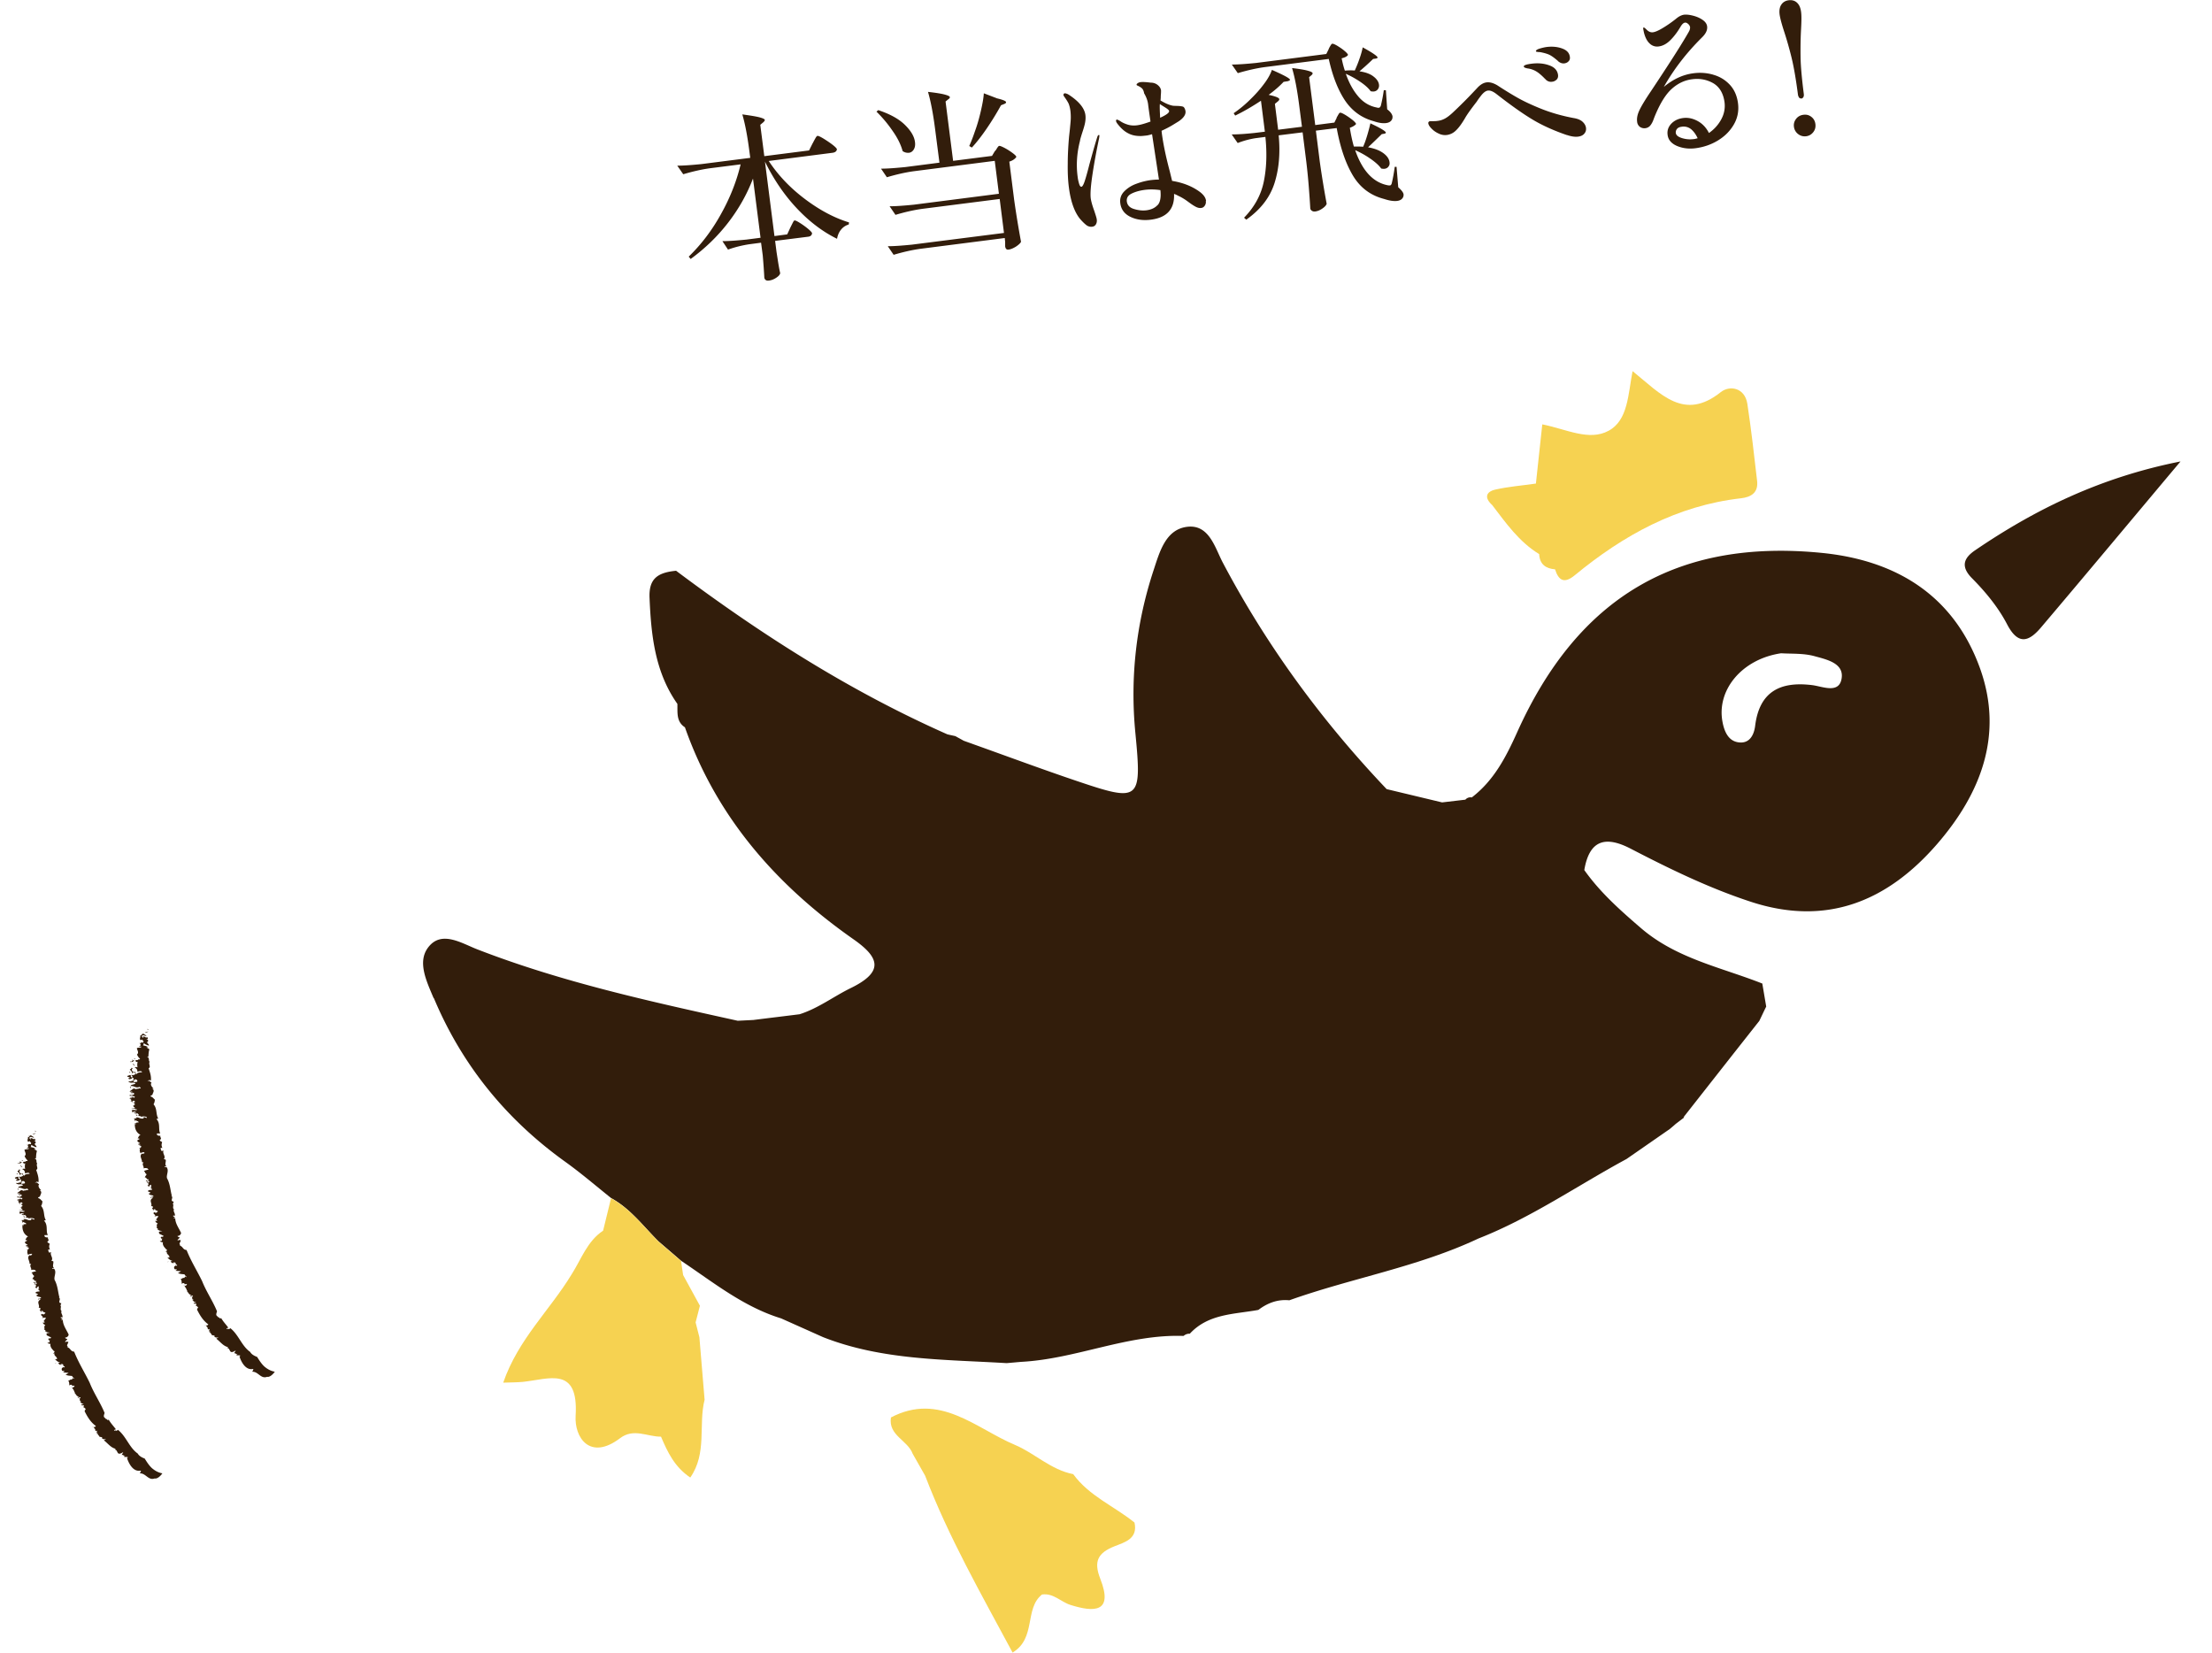 <svg id="_レイヤー_1" data-name="レイヤー 1" xmlns="http://www.w3.org/2000/svg" viewBox="0 0 170 127"><defs><style>.cls-1{fill:#321d0b}</style></defs><path class="cls-1" d="M33.34 76.69c2.17 5.17 5.57 9.34 10.12 12.6 1.21.87 2.34 1.84 3.5 2.77 1.49.81 2.48 2.17 3.65 3.33.58.5 1.16.99 1.73 1.49 2.47 1.65 4.79 3.54 7.69 4.43 1.07.48 2.15.96 3.22 1.44 4.55 1.79 9.36 1.71 14.11 2 .38-.03.77-.07 1.15-.1 4.22-.23 8.17-2.14 12.45-1.99.14-.12.3-.18.48-.17 1.43-1.55 3.42-1.49 5.27-1.83.7-.53 1.48-.83 2.38-.74 4.8-1.71 9.89-2.56 14.54-4.75 4.03-1.58 7.59-4.06 11.38-6.11l3.33-2.31c.15-.13.3-.25.44-.38l.63-.48.02-.05-.05.02c1.94-2.47 3.88-4.94 5.83-7.41.18-.37.35-.74.53-1.1l-.3-1.77c-3.19-1.26-6.63-1.92-9.36-4.29-1.58-1.36-3.11-2.72-4.32-4.43.39-2.33 1.64-2.65 3.59-1.63 2.99 1.55 6.01 3.02 9.22 4.07 5.84 1.91 10.52-.06 14.33-4.47 3.35-3.88 5.09-8.38 3.28-13.45-2-5.58-6.38-8.31-12.14-8.89-11.11-1.11-18.76 3.38-23.44 13.78-.86 1.91-1.79 3.71-3.49 5.01a.508.508 0 00-.49.17l-1.79.21-4.26-1.02c-4.98-5.24-9.21-11-12.59-17.4-.6-1.13-1.04-2.95-2.72-2.76-1.68.19-2.14 1.94-2.6 3.33-1.34 4.07-1.82 8.26-1.4 12.54.5 5.16.34 5.3-4.43 3.69-2.7-.91-5.36-1.9-8.05-2.86-.24-.09-.48-.17-.72-.26-.21-.12-.42-.23-.63-.35-.21-.05-.42-.09-.62-.14-7.48-3.31-14.32-7.68-20.85-12.57-1.45.14-2.1.63-2.04 2.08.12 2.85.41 5.7 2.14 8.15.02.66-.1 1.36.58 1.8 2.44 6.93 7.04 12.15 12.97 16.3 1.95 1.37 2.38 2.47-.23 3.74-1.31.64-2.5 1.56-3.93 2.01-1.18.15-2.37.29-3.55.44l-1.2.06c-6.76-1.49-13.52-2.97-20-5.48-1.22-.47-2.77-1.5-3.79-.16-.86 1.12-.12 2.62.42 3.91zM136.89 50.2c.78.05 1.71-.01 2.55.22.9.25 2.26.52 2.1 1.68-.17 1.25-1.47.65-2.25.55-2.47-.31-4.07.49-4.4 3.12-.1.81-.5 1.4-1.31 1.27-.71-.11-1.04-.75-1.19-1.52-.5-2.46 1.46-4.87 4.49-5.32zm20-2.02c3.45-4.07 6.86-8.16 10.69-12.72-6.1 1.21-11.11 3.64-15.79 6.83-.82.56-1.17 1.21-.22 2.16 1.03 1.04 2.01 2.23 2.68 3.52.89 1.71 1.74 1.28 2.64.21z"/><path d="M68.46 108.93c3.76-1.98 6.53.84 9.56 2.11 1.51.64 2.75 1.91 4.46 2.24 1.22 1.68 3.15 2.46 4.71 3.72.28 1.26-.78 1.52-1.53 1.82-1.28.51-1.63 1.15-1.1 2.5 1.02 2.59-.45 2.59-2.29 2.01-.74-.23-1.31-.93-2.19-.8-1.37 1.09-.42 3.35-2.26 4.46-2.43-4.53-4.92-8.88-6.72-13.59-.32-.56-.64-1.12-.96-1.69-.38-1.04-1.88-1.4-1.67-2.78zm46.47-71.31c1.02-.23 2.07-.31 3.11-.46.16-1.51.32-3.03.49-4.55 1.86.37 3.6 1.31 5.1.49 1.5-.81 1.49-2.81 1.84-4.58 2.18 1.76 3.95 3.87 6.78 1.61.67-.53 1.84-.36 2.04.9.3 1.97.52 3.95.75 5.93.1.89-.45 1.24-1.24 1.33-4.92.56-9.04 2.84-12.78 5.92-.79.65-1.23.42-1.51-.46-.72-.06-1.18-.39-1.22-1.17-1.54-.94-2.55-2.38-3.61-3.77-.61-.55-.5-1.02.25-1.19zm-76.26 68.63c.6-.02 1.06-.02 1.51-.06 2.02-.21 4.29-1.24 4.06 2.59-.11 1.69 1.1 3.49 3.41 1.74 1.05-.8 2.1-.11 3.15-.12.5 1.17 1.03 2.32 2.25 3.14 1.31-1.88.61-4.05 1.1-5.98-.13-1.6-.26-3.2-.4-4.8-.1-.38-.19-.76-.29-1.14.11-.43.22-.86.33-1.28-.43-.79-.86-1.58-1.29-2.36-.05-.36-.11-.72-.16-1.08-.58-.5-1.16-.99-1.73-1.49-1.17-1.17-2.16-2.52-3.65-3.33-.2.83-.41 1.66-.61 2.49-1.22.81-1.67 2.18-2.41 3.34-1.66 2.75-4.12 5-5.27 8.35z" fill="#f6d251"/><path class="cls-1" d="M62.46 11.01c.03-.06.07-.14.13-.25.06-.11.1-.18.14-.24.04-.05.07-.08.11-.08.06 0 .2.06.45.21.24.15.47.3.69.47.22.17.33.29.34.35-.02.15-.13.24-.33.27l-4.91.63c.73 1.11 1.66 2.08 2.79 2.93 1.13.85 2.26 1.45 3.38 1.79l-.02.16c-.23.07-.42.19-.58.38-.16.19-.27.43-.32.72-1.1-.54-2.13-1.32-3.09-2.34-.96-1.02-1.77-2.21-2.45-3.59l.73 5.72.98-.13.24-.52.12-.24c.05-.1.09-.18.12-.23.03-.05.06-.08.1-.08.06 0 .19.06.41.2.22.14.43.29.62.45.19.16.3.28.3.34-.02.15-.12.24-.3.26l-2.54.32.11.86.08.51c.06.39.12.76.2 1.11-.02.12-.12.23-.3.35-.18.12-.37.2-.58.22-.1.01-.18 0-.24-.05a.274.274 0 01-.1-.18c-.02-.42-.06-.99-.12-1.7l-.13-.98-.91.12c-.52.08-1.07.21-1.63.41l-.43-.65c.51 0 1.13-.05 1.85-.12l1.08-.14-.58-4.55c-.46 1.21-1.1 2.34-1.91 3.39-.81 1.05-1.77 1.98-2.88 2.79l-.15-.18c.96-.93 1.79-2.02 2.48-3.27.7-1.25 1.2-2.52 1.51-3.82l-2.36.3c-.65.09-1.34.25-2.05.46l-.46-.66c.51 0 1.13-.05 1.85-.12l3.76-.48-.07-.53c-.15-1.16-.33-2.1-.54-2.81.64.09 1.08.16 1.34.23.25.07.38.13.39.2 0 .04-.03.09-.11.17l-.24.2.31 2.41 3.44-.44.28-.56zm5.03-2.55c.9.3 1.58.67 2.05 1.13.47.46.73.9.78 1.33.03.22 0 .41-.09.56-.09.15-.21.24-.37.26a.716.716 0 01-.49-.13c-.13-.48-.38-1-.77-1.55-.38-.56-.8-1.05-1.24-1.48l.13-.11zm9.01 3.12s.06-.08.1-.15c.04-.07.08-.12.11-.16.03-.04.07-.06.1-.06.06 0 .19.05.4.16.21.11.41.24.6.38s.29.24.3.31c-.1.15-.28.28-.54.36l.37 2.92c.16 1.14.34 2.22.53 3.24-.05.11-.18.23-.39.37-.21.13-.4.21-.57.23-.15.02-.23-.06-.26-.25v-.34l-.03-.3-6.49.83c-.65.09-1.34.25-2.05.46l-.45-.66c.51 0 1.13-.05 1.85-.12l7.08-.9-.33-2.61-5.96.76c-.65.09-1.34.25-2.05.46l-.45-.66c.51 0 1.13-.05 1.85-.12l6.55-.84-.32-2.53-6.24.8c-.65.09-1.34.25-2.05.46l-.45-.66c.51 0 1.13-.05 1.85-.12l2.64-.34-.34-2.63c-.15-1.16-.33-2.1-.54-2.81.62.07 1.05.14 1.3.21.25.07.38.13.38.2 0 .05-.03.1-.11.15l-.22.18.58 4.56 2.99-.38.22-.37zm.09-4.03c.47.11.72.21.73.3 0 .06-.04.1-.14.14l-.25.1c-.34.62-.71 1.22-1.1 1.79-.39.57-.77 1.06-1.14 1.46l-.2-.12c.13-.29.28-.66.43-1.11.17-.46.32-.97.45-1.53s.22-1.03.24-1.41l.97.37zm7.9 2.88s0 .08-.02.19c-.19.9-.36 1.8-.5 2.72-.14.92-.19 1.56-.14 1.92.03.2.11.51.26.92.12.36.19.58.2.68.02.14 0 .26-.06.37-.06.11-.15.17-.28.19a.608.608 0 01-.47-.13c-.14-.11-.29-.26-.46-.45-.44-.53-.73-1.34-.87-2.42-.07-.52-.1-1.12-.09-1.82 0-.69.04-1.39.1-2.09l.06-.54c.03-.32.06-.59.07-.8.01-.21 0-.42-.02-.62-.03-.24-.08-.43-.14-.58-.07-.15-.18-.32-.33-.53-.05-.07-.07-.11-.07-.13 0-.03 0-.06.02-.09s.05-.05.08-.05c.06 0 .15.02.28.09.81.52 1.25 1.06 1.31 1.6.02.18.01.37-.03.58-.04.21-.12.47-.22.77-.02.07-.05.15-.08.26-.03.1-.07.22-.09.36-.24.93-.3 1.85-.18 2.75.02.18.06.36.11.53.05.17.11.25.18.24.07 0 .16-.15.25-.42s.21-.69.36-1.28c.27-.98.47-1.69.61-2.12.03-.1.07-.15.12-.16.03 0 .04.02.05.06zm8.18 5c.02.13 0 .25-.07.36-.07.11-.16.18-.29.19-.14.02-.28-.02-.43-.1-.15-.08-.3-.18-.45-.29-.15-.11-.26-.19-.32-.23-.21-.14-.41-.25-.57-.32-.07-.04-.17-.09-.31-.14.05 1.16-.54 1.82-1.77 1.98-.61.08-1.14 0-1.59-.22-.45-.22-.71-.57-.77-1.04-.05-.36.06-.67.31-.92s.56-.45.93-.58c.37-.14.71-.22 1.03-.27.23-.03.46-.05.7-.05l-.53-3.49c-.07.03-.2.06-.38.1-.18.02-.3.03-.39.04-.42.02-.78-.05-1.07-.21-.3-.15-.58-.41-.85-.77a.491.491 0 01-.08-.17c0-.06.01-.1.06-.11.03 0 .07.01.14.05.07.03.11.06.13.07.14.1.33.19.55.26.22.07.46.09.72.06.26-.03.61-.13 1.05-.29-.05-.35-.12-.8-.19-1.37-.04-.26-.14-.53-.3-.8-.03-.19-.1-.33-.19-.4-.09-.08-.22-.15-.36-.21-.02-.02-.03-.03-.03-.04 0-.03 0-.06.04-.09a.476.476 0 01.28-.12c.18-.02.43 0 .76.04.21 0 .39.06.54.18.15.12.24.26.26.42 0 .07 0 .21-.02.4 0 .08 0 .2-.02.37.38.23.71.37.99.41.09 0 .2.01.35.01.18.01.3.03.37.05.07.02.12.08.16.18.02.04.04.1.05.18.03.25-.14.51-.52.77-.03.02-.18.11-.44.27-.26.16-.55.31-.88.46l.02.19c.11.83.31 1.8.61 2.92l.18.74c.8.13 1.48.39 2.04.78.35.24.54.49.57.76zm-3.7.33c.2-.22.27-.61.21-1.15-.41-.06-.81-.07-1.2-.02-.38.05-.71.14-1 .28-.29.14-.41.34-.38.61.04.29.22.48.55.58.33.1.65.14.96.1.37-.05.65-.18.85-.4zm.19-6.71c.48-.22.71-.39.69-.52 0-.06-.12-.16-.33-.29-.21-.13-.34-.21-.38-.25-.02.23 0 .58.02 1.06zm13.55.01s.06-.1.1-.17c.04-.08.08-.13.1-.17.03-.04.06-.06.1-.06.06 0 .18.05.38.17.2.12.38.25.56.39.17.14.26.25.27.31-.09.11-.25.21-.48.29.09.58.2 1.06.31 1.44.34 0 .57 0 .71.02.12-.26.22-.56.32-.89.1-.34.18-.64.24-.91.78.36 1.17.6 1.19.71 0 .03-.03.06-.1.08l-.22.04c-.43.42-.78.76-1.05 1.01.52.09.91.25 1.19.46.28.21.43.44.46.68.02.13 0 .24-.08.34-.07.1-.17.15-.29.17-.09.01-.18 0-.27-.02-.18-.25-.46-.5-.84-.76a6.69 6.69 0 00-1.16-.65c.54 1.56 1.36 2.46 2.47 2.69.08.02.14.02.19.02.07 0 .12-.06.15-.16.09-.38.17-.8.23-1.27h.14l.13 1.57c.25.22.39.4.41.55 0 .06 0 .11-.02.17-.07.19-.23.3-.48.33-.27.03-.6-.02-.99-.15-1.05-.27-1.85-.87-2.41-1.81-.56-.94-.97-2.15-1.24-3.64l-1.6.2.3 2.38c.16 1.14.34 2.22.53 3.24-.04.12-.15.24-.34.37-.19.13-.37.2-.54.22-.09.01-.18 0-.25-.05-.08-.05-.12-.11-.13-.18-.03-.55-.07-1.08-.11-1.6-.04-.52-.1-1.19-.2-2.02l-.28-2.23-1.84.23c.13 1.33.03 2.55-.31 3.64-.34 1.1-1.06 2.05-2.18 2.84l-.17-.15c.8-.82 1.31-1.75 1.52-2.79.21-1.03.25-2.17.12-3.42l-.77.1c-.44.07-.89.19-1.36.37l-.46-.66c.48 0 1.05-.04 1.73-.11l.82-.1-.3-2.38c-.71.47-1.37.85-1.98 1.14l-.12-.18a9 9 0 001.33-1.11c.36-.35.69-.72.98-1.11.3-.39.51-.76.63-1.11.91.4 1.38.65 1.39.76 0 .04-.05.07-.17.11l-.32.05c-.31.33-.7.67-1.15 1 .53.11.8.22.82.33 0 .05-.03.11-.12.18l-.22.18.25 1.99 1.83-.23-.22-1.7c-.15-1.16-.33-2.1-.54-2.81.59.07 1 .14 1.23.21.23.06.35.13.35.19 0 .04-.02.08-.08.14l-.19.16.47 3.68 1.47-.19.19-.38zm-.59-5.31s.05-.1.09-.17c.04-.07.07-.12.1-.16.03-.04.06-.06.1-.06.06 0 .18.05.37.16.19.12.38.24.55.39.17.14.26.25.27.31-.07.11-.23.2-.49.26.09.44.18.76.25.95.28-.03.53-.03.76-.01.12-.27.25-.57.36-.9.12-.33.2-.63.25-.88.75.41 1.12.67 1.14.77 0 .05-.03.07-.12.09l-.22.03c-.39.38-.74.69-1.05.95.47.07.83.2 1.08.4.25.19.39.4.42.62.02.13-.01.25-.08.35-.07.1-.17.16-.3.18-.08.01-.17 0-.26-.02-.17-.24-.44-.48-.81-.73-.37-.25-.74-.45-1.1-.61.24.68.55 1.26.94 1.72.39.47.87.76 1.43.87.07.02.12.03.17.02.06 0 .11-.06.15-.15.09-.36.17-.76.23-1.2h.16l.1 1.47c.25.19.38.37.41.54 0 .06 0 .13-.02.19-.07.19-.23.3-.49.33-.26.03-.57-.02-.95-.15-.94-.26-1.68-.81-2.22-1.63-.54-.83-.94-1.88-1.22-3.15l-4.94.63c-.65.09-1.34.25-2.05.46l-.46-.66c.51 0 1.13-.05 1.85-.12l5.41-.69.19-.38zm18.3 6.63c-.99-.34-1.86-.73-2.6-1.17-.74-.44-1.68-1.1-2.82-1.99-.25-.19-.46-.28-.64-.26-.18.02-.36.16-.56.42-.14.18-.24.32-.3.42-.45.58-.76 1.01-.92 1.3-.25.42-.47.72-.68.92-.2.2-.43.31-.68.35-.22.03-.44 0-.66-.11-.22-.1-.4-.23-.55-.39-.15-.15-.23-.29-.24-.4 0-.04 0-.07.03-.1.02-.03.06-.05.11-.06h.24c.11 0 .22 0 .33-.02.18-.02.35-.07.51-.15.17-.08.38-.23.63-.46.26-.24.57-.54.93-.9.36-.36.68-.7.98-1.02.24-.26.48-.4.72-.43.25-.03.53.05.83.23.58.38 1.09.69 1.53.94.44.25 1.04.54 1.81.85s1.61.55 2.51.72c.32.05.55.15.7.29.15.14.24.3.26.47.02.17-.02.31-.13.44s-.26.2-.48.23c-.23.03-.52-.01-.87-.13zm-1.67-4.31c-.22-.23-.43-.42-.63-.55-.2-.13-.43-.22-.7-.26-.03 0-.07-.01-.13-.03a.32.32 0 01-.13-.05c-.03-.02-.05-.04-.05-.07-.01-.09.18-.16.56-.21.52-.07.98-.03 1.39.12.41.14.63.39.68.73.02.16-.02.28-.11.37-.1.09-.21.15-.34.16a.551.551 0 01-.53-.21zm.99-1.38c-.23-.2-.43-.35-.59-.44-.16-.09-.38-.16-.66-.22-.09-.02-.16-.03-.22-.03s-.11-.01-.16-.02c-.04 0-.07-.03-.07-.05 0-.07.1-.14.3-.2.2-.06.38-.1.53-.12.41-.05.81-.02 1.17.11.37.13.57.34.61.65.02.14-.01.25-.1.34-.08.09-.19.14-.32.16-.18.02-.34-.04-.5-.18zm11.92 1.05c.5.14.92.39 1.27.76s.56.84.64 1.42c.08.6-.03 1.15-.32 1.65-.29.5-.7.91-1.23 1.23-.53.32-1.1.51-1.71.59-.53.07-1.02 0-1.44-.18-.43-.19-.67-.48-.71-.86-.04-.31.05-.59.28-.84.23-.24.53-.39.91-.44.38-.05.75.03 1.12.23.37.2.66.51.87.92.4-.28.71-.62.94-1.04.23-.42.31-.85.26-1.3-.09-.7-.38-1.19-.86-1.48-.49-.28-1.03-.39-1.63-.31-.58.07-1.1.32-1.56.73-.46.41-.87 1.07-1.25 1.96-.03.07-.09.21-.17.43-.08.22-.18.37-.27.47-.1.1-.21.15-.34.17a.587.587 0 01-.44-.11.55.55 0 01-.2-.38c-.04-.29.03-.59.19-.92s.45-.81.87-1.43c1.27-1.91 2.18-3.32 2.72-4.24.04-.07.09-.15.14-.24s.1-.17.12-.24a.68.68 0 00.03-.19.416.416 0 00-.15-.26c-.09-.08-.16-.11-.24-.1-.11.01-.22.11-.33.29-.24.41-.5.76-.79 1.05-.29.29-.59.45-.91.49a.81.81 0 01-.68-.22c-.2-.18-.35-.46-.45-.86l-.05-.25c-.01-.08 0-.13.04-.13.03 0 .11.06.23.18.15.15.31.21.47.19.17-.02.41-.12.73-.31s.66-.42 1.04-.72c.22-.19.43-.29.62-.32.18-.02.4 0 .68.07s.52.17.74.32c.22.15.34.32.36.52.03.27-.1.55-.4.84-1.19 1.18-2.17 2.45-2.93 3.8.72-.6 1.48-.95 2.28-1.05a3.71 3.71 0 011.52.11zm-1.19 4.88c-.13-.28-.29-.51-.49-.68a.908.908 0 00-.74-.2c-.17.02-.29.08-.36.17-.07.09-.1.19-.09.3.02.18.18.31.47.4.29.09.58.12.89.08.07 0 .18-.03.33-.07zm7.8-3.11s-.08-.13-.09-.23c-.15-1.16-.31-2.09-.48-2.8-.17-.7-.37-1.41-.6-2.11-.18-.56-.29-.97-.33-1.25-.04-.31 0-.57.13-.76.12-.19.32-.31.57-.34.26-.03.47.03.64.19.17.16.27.39.31.71.04.28.03.71 0 1.29-.04.71-.05 1.43-.04 2.16.01.73.1 1.69.25 2.86.01.1 0 .18-.04.24s-.09.1-.14.1c-.06 0-.12-.01-.17-.06zm-.08 2.79a.826.826 0 01-.32-.56c-.03-.23.03-.43.17-.61s.33-.28.56-.31c.23-.03.43.02.61.16s.28.32.31.55c.03.23-.02.44-.16.62s-.32.29-.55.32a.81.81 0 01-.62-.17zM11.4 79.14c-.04-.11-.16.05-.07-.07.07.02.12.04.07.07zm9.18 26.64c-.53.24-.71-.38-1.18-.37-.05 0 .15-.2.03-.21-.53.1-.87-.48-1.03-.97l.07-.04c-.03-.09-.27.01-.31-.08.03-.03.07-.03.1-.09-.11.09-.16-.07-.26-.02.01-.07.09-.14.11-.22l-.15.08c-.38.17-.23-.27-.52-.28.03-.02.07-.02.09-.06-.38-.08-.61-.43-.91-.65a.55.55 0 00.18-.13c-.15.09-.25.03-.33-.03.11-.14-.23-.04-.22-.19l.04-.02c-.2.04.01-.16-.21-.09l.08-.12c-.22.11.03-.17-.11-.16l-.04.03c-.09-.02 0-.12-.08-.14l.02-.02c-.14-.08-.06-.23-.22-.12.1-.13.13.08.28-.11-.41-.29-.66-.72-.87-1.14.04-.08.05-.13.1-.17-.06-.02-.12-.14-.22-.13.01.01.07-.07.07-.1.02-.11-.23.02-.2-.11.06 0 .12 0 .18-.05-.17 0-.2-.11-.29-.17.04 0 .06.01.11-.02-.2-.02-.05-.19-.18-.22l.11-.02c.06-.19-.23.06-.21-.09.04.01.08-.02.12-.03-.23-.02-.25-.22-.37-.3.02 0 .04-.01.04-.01-.08-.11-.08-.25-.22-.35.03-.07.25-.09.16-.2-.2.09-.17-.18-.37 0-.01-.12 0-.33-.11-.37.1.02.23-.16.28-.07l.1-.12c.09-.02 0 .08.1.02-.03-.04-.16-.14-.15-.19-.16-.03-.43-.01-.51-.14.1.03.22-.13.27-.1l-.47-.04s.16-.07.08-.12c-.05.02-.1 0-.15 0 .02-.03-.12-.17.08-.27.07-.05.07.06.13-.02-.03-.08-.1-.06-.14-.14h.03c.01-.08-.15-.14-.24-.04 0 .04.12-.06.08.02-.13 0-.2-.08-.24-.17.04.02.1 0 .16-.01-.21-.06-.3-.16-.41-.27-.1.03.2-.01.15.02.08-.21-.31-.28-.15-.48.02.02-.14.06-.11.05-.01-.08.13-.13.06-.16.08-.03-.05-.06-.09-.1-.07 0 .04-.03.06.02-.09-.05-.33-.31-.25-.52-.06.02-.24-.05-.24-.09l.14-.02c.07-.06-.05-.13.06-.17-.18-.04.23.29.07.21.1-.06-.26-.1-.07-.13-.03-.08-.2-.11-.1-.23-.01.03.2.01.17-.05-.06-.11-.07-.01-.14-.09l-.07-.04c-.13.03-.01-.11-.14-.02.1-.04-.11-.15.1-.2l.17-.03s-.2-.03-.29-.05c.01-.01.04-.03.07-.04-.26.06-.01-.12-.22-.13.06-.13-.06-.27.09-.36-.1-.06-.21-.11-.18-.22.03.01.04.04.1.03.06-.08-.01-.07-.07-.12.04 0 .12-.15.2-.24-.1-.06-.23 0-.32.01.24-.13-.22-.19 0-.33.04.02.15.09.2 0 .24-.13-.22-.1-.13-.25l-.21.08c.12-.08-.16-.15.06-.18-.09-.02.04-.16-.17-.1.13-.23-.21-.45.14-.65-.04-.02-.02-.1-.12-.06-.11.07.1.05.02.08-.01-.02-.07-.02-.1-.01.04-.07.04-.12.23-.1.1-.16-.38-.07-.33-.26.09 0 .12-.03.09-.08l-.17-.07c.01-.12.18-.1.33-.13-.04-.05-.04-.13-.16-.13l.17-.11c-.12.08-.1-.03-.14-.05l.04.02c.06-.02 0-.08-.02-.11-.09.03-.11.1-.13.15-.07-.02-.06-.07-.15-.09.15-.01.08-.12.09-.17.02-.06-.14-.04-.14-.05.07-.02 0-.09.11-.07.03.01-.07.06 0 .07.05-.05.18-.07.07-.12-.08-.04-.28.07-.21-.06.04.02.1.02.15.03l.06-.11-.13.02s.04-.01.06-.02c-.14 0-.07-.14-.23-.14-.02-.05.07-.12.08-.17h.01c.07-.06 0-.13-.09-.17h.03s-.03-.11-.11-.14c.09-.1.49-.11.31-.17-.02-.08-.26-.09-.34-.04.07-.16-.17-.3.01-.47-.06-.01-.09 0-.13-.03.02-.23-.23-.44 0-.65.06.06.13-.01.21-.03-.13-.04.11-.08-.09-.07-.12.02-.18.02-.22.09-.08-.12-.11-.32 0-.41-.05.04-.09.02-.13 0 .19-.02.21-.12.13-.18h-.12l.11-.06c-.04-.02-.25 0-.15-.09.04 0 .09-.02.12-.04-.1-.06-.28-.15-.19-.24l.16-.09s-.13-.08-.17-.01c.09-.15.09-.24.23-.3-.38-.2-.44-.55-.44-.83h.09c.07-.08-.16-.02-.1-.08.09.02.18-.08.28-.03.08-.12-.16-.12-.21-.19-.12 0 .08.05-.07.05-.04 0 .08-.16-.1-.16.07-.03.2-.02.27-.02l-.09-.06c.2-.1.38.15.62.04l-.03-.06c.18-.07.22.14.27-.02-.09-.06-.35-.09-.42-.02-.06-.13-.42-.02-.42-.17.1-.05.04.12.18.07.13-.08-.09-.13-.05-.2-.06.07-.24.03-.28 0 .07-.08.17.03.18-.07-.1 0-.19-.1-.25 0-.23-.02.05-.12-.13-.16.16-.05.38.08.45-.05-.15.03-.22-.13-.45-.05.04-.05.16-.06.26-.04.09-.07-.29-.14.01-.18h-.16s.09-.07.17-.11c0-.06-.23-.17.01-.18-.03-.02-.03-.15-.19-.09-.09.09.13.09-.09.15.18-.07-.03-.12-.1-.16h.09s-.02-.11-.12-.12c.05.02.12 0 .14-.02l-.14-.02c-.08-.11.24-.04.2-.15l.11.08s.1-.06.06-.11c-.13-.02-.29-.04-.39-.05-.06-.06.14-.04 0-.09l.16.07s.21-.07.2-.15c-.05-.05-.24-.12-.3-.03 0-.04.07-.11.16-.08-.05-.09-.14.02-.22-.06.08-.04.2-.15.32-.22l.22.07v-.06c.17.06.13-.05.31-.01.03-.04-.04-.08-.09-.12-.28.13-.4-.1-.67-.06-.08-.15.64-.13.22-.27-.07.03-.27-.04-.19.06.02-.1-.27-.05-.17-.17.11.08.26-.1.43 0-.09 0-.06.07-.04.09.1-.05.27 0 .26-.1-.03-.06-.04-.14-.18-.12-.15.01.02.09-.13.06-.06-.12.17-.15-.1-.19.02.08-.13.1-.23.11l-.07-.09h.1c.07-.13-.19-.02-.16-.16l.2-.07c.17.03-.07.21.21.17 0-.09-.14-.11-.07-.2.02.02.03.04.06.06 0-.03.38-.08.16-.2-.09-.06-.1-.01-.2-.01-.04-.14-.15-.18-.17-.27.2.01.01-.17.23-.07-.12.05-.1.26.1.3.24-.06-.03.11.22.14 0-.12.24-.12.39-.14 0-.03-.06-.06-.08-.08-.15 0-.14.03-.29.04.03-.13-.05-.25-.2-.32.07-.05.22-.04.23.01-.05-.15-.03-.32 0-.46-.24.1-.06-.16-.26-.09-.05.08-.22.15-.33.11.01-.05.1 0 .16-.02-.13-.06.21-.1 0-.16.08.14.29.02.48.04-.11-.1.13 0 .13-.1a.863.863 0 01-.23-.33c.18-.14 0-.35-.01-.48.09-.07.31-.02.34-.1 0-.08-.23.06-.13-.06h.04s.14-.21-.16-.25l.23.04s-.03-.04-.06-.06c.07 0 .14-.03.19 0 .16-.08-.03-.16-.03-.24l-.14.05c-.11-.14.03-.24-.02-.37h.13l-.08-.08c.13.02.21-.05.11-.1l.32.21c-.08.06-.16-.06-.29-.03-.11.03-.08.16.05.18.01-.05-.01-.05-.06-.09.19-.01.18.06.3.09 0-.03.05-.06 0-.07.09.05.1.1.11.18-.07-.06-.11.03-.17 0 .16 0 .21.09.17.19-.19.07.12.19.07.31-.17-.05-.3-.11-.37-.18-.08.07 0 .08-.08.16.12.03.31.06.39.15h-.12c.06.09.24.09.21.2-.06.19-.05.39-.07.53h-.12c.26.08.1.28.22.38-.11.19.13.4-.08.5.11.32.21.6.18.94l-.18-.05c.13.05-.1.04-.07.1.14-.08.19.07.3.11-.13.16.03.34.16.47h-.12c.24.13.05.31.02.48-.05.02-.16.06-.14.11.2.08.19.13.33.25 0 .1-.03.26-.1.36.3.34.16.73.36 1.09l-.14.04c.34.34.12.81.3 1.11h-.25c-.06.11.09.21.26.17-.06.11.15.23-.04.32-.03.11.13.11.17.19-.07.21-.04.28.03.47v-.05s-.15 0-.16.05c.08.06-.03.27.25.16-.14.22.21.45 0 .68.08-.03.1.02.16.03.03.17-.1.39.05.5-.03.03-.14-.02-.14.05.04.04.1-.02.16.03.2.26-.05.6.03.85.24.43.25.92.37 1.35h-.06c.25.1-.15.4.21.44-.05.05 0 .14-.11.14.18.08-.07.36.16.48 0-.02-.01-.02-.04-.03-.08.2.13.3.06.51-.03-.01-.06-.04-.11-.03-.09.1.28.1.02.21.01.04.14 0 .13-.03-.01.42.28.78.45 1.16-.08.33-.45.15-.18.32-.05.03.11-.02.05 0 .1.06-.26.23-.1.25.16-.08.11.01.21-.02-.05.21-.19.29-.02.39l-.09.02c.3.08.23.31.55.35.34.86.82 1.61 1.2 2.4.32.81.81 1.5 1.14 2.31-.1.3-.08.31.12.45-.04.01-.05 0-.07.04.17-.1.1.12.27.03.16.28.37.49.56.75-.05-.03-.19.05-.14.09l.14-.03-.04.04s.16-.01.18-.08c.64.5.87 1.37 1.53 1.83.09.18.33.31.53.38.17.27.34.54.56.74.22.19.48.34.8.4 0 0-.28.42-.58.4zm-9.17-26.5c-.1.02-.15.1-.28.03.09 0 .2-.04.28-.03z"/><path class="cls-1" d="M10.41 81.35s-.04.03-.06.04c0-.03-.09-.05-.04-.07 0 .03.05.02.1.03zm-.04.54c-.09 0-.16-.12-.17-.18l.17.18zm-.34.51c-.07.05-.11.04-.11-.02.05 0 .07.01.11.02zm.2.03s-.05.06-.1.09c.07 0-.05-.09.1-.09zm-.2 1.09s.08.08-.01.11c.07-.03-.12-.12.01-.11zm.16.5s-.02.02 0 .04c-.04.03-.1 0-.11-.02l.11-.02zm1.63 9.02l-.05-.05.08-.01-.03.06zm1.11 3.87c.07.03-.06.06-.07.08-.03-.04.11-.02.07-.08zm1.2 1.86l-.01-.02.17-.06-.16.08zM2.76 86.96c-.04-.11-.16.05-.07-.07.07.02.12.04.07.07zm9.18 26.63c-.53.24-.71-.38-1.18-.37-.05 0 .15-.2.03-.21-.53.1-.87-.48-1.03-.97l.07-.04c-.03-.09-.27.01-.31-.08.03-.03.07-.03.1-.09-.11.09-.16-.07-.26-.02.01-.07.09-.14.11-.22l-.15.08c-.38.17-.23-.27-.52-.28.03-.02.07-.02.09-.06-.38-.08-.61-.43-.91-.65a.55.55 0 00.18-.13c-.15.09-.25.03-.33-.03.11-.14-.23-.04-.22-.19l.04-.02c-.2.04.01-.16-.21-.09l.08-.12c-.22.11.03-.17-.11-.16l-.04.03c-.09-.02 0-.12-.08-.14l.02-.02c-.14-.08-.06-.23-.22-.12.1-.13.13.08.28-.11-.41-.29-.66-.72-.87-1.14.04-.08.05-.13.1-.17-.06-.02-.12-.14-.22-.13.01.01.07-.07.07-.1.02-.11-.23.02-.2-.11.06 0 .12 0 .18-.05-.17 0-.2-.11-.29-.17.04 0 .06.01.11-.02-.2-.02-.05-.19-.18-.22l.11-.02c.06-.19-.23.06-.21-.09.04.01.08-.02.12-.03-.23-.02-.25-.22-.37-.3.02 0 .04-.01.04-.01-.08-.11-.08-.25-.22-.35.03-.07.25-.09.16-.2-.2.09-.17-.18-.37 0-.01-.12 0-.33-.11-.37.1.02.23-.16.28-.07l.1-.12c.09-.02 0 .08.1.02-.03-.04-.16-.14-.15-.19-.16-.03-.43-.01-.51-.14.1.03.22-.13.27-.1l-.47-.04s.16-.07.08-.12c-.05.02-.1 0-.15 0 .02-.03-.12-.17.08-.27.07-.05.07.06.13-.02-.03-.08-.1-.06-.14-.14h.03c.01-.08-.15-.14-.24-.04 0 .04.12-.06.08.02-.13 0-.2-.08-.24-.17.04.02.1 0 .16-.01-.21-.06-.3-.16-.41-.27-.1.03.2-.01.15.02.08-.21-.31-.28-.15-.48.02.02-.14.06-.11.05-.01-.08.13-.13.06-.16.08-.03-.05-.06-.09-.1-.07 0 .04-.03.06.02-.09-.05-.33-.31-.25-.52-.06.02-.24-.05-.24-.09l.14-.02c.07-.06-.05-.13.06-.17-.18-.04.23.29.07.21.1-.06-.26-.1-.07-.13-.03-.08-.2-.11-.1-.23-.01.03.2.01.17-.05-.06-.11-.07-.01-.14-.09l-.07-.04c-.13.03-.01-.11-.14-.02.1-.04-.11-.15.1-.2l.17-.03s-.2-.03-.29-.05c.01-.01.04-.03.07-.04-.26.06-.01-.12-.22-.13.06-.13-.06-.27.09-.36-.1-.06-.21-.11-.18-.22.03.01.04.04.1.03.06-.08-.01-.07-.07-.12.04 0 .12-.15.2-.24-.1-.06-.23 0-.32.01.24-.13-.22-.19 0-.33.04.02.15.09.2 0 .24-.13-.22-.1-.13-.25l-.21.08c.12-.08-.16-.15.06-.18-.09-.02.04-.16-.17-.1.13-.23-.21-.45.14-.65-.04-.02-.02-.1-.12-.06-.11.07.1.05.02.08-.01-.02-.07-.02-.1-.01.04-.07.04-.12.23-.1.1-.16-.38-.07-.33-.26.09 0 .12-.03.09-.08l-.17-.07c.01-.12.18-.1.33-.13-.04-.05-.04-.13-.16-.13l.17-.11c-.12.08-.1-.03-.14-.05l.04.02c.06-.02 0-.08-.02-.11-.09.03-.11.1-.13.15-.07-.02-.06-.07-.15-.09.15-.01.08-.12.09-.17.02-.06-.14-.04-.14-.05.07-.02 0-.09.11-.07.03.01-.07.06 0 .07.05-.05.18-.07.07-.12-.08-.04-.28.07-.21-.06.04.02.1.02.15.03l.06-.11-.13.02s.04-.01.06-.02c-.14 0-.07-.14-.23-.14-.02-.05.07-.12.08-.17h.01c.07-.06 0-.13-.09-.17h.03s-.03-.11-.11-.14c.09-.1.49-.11.31-.17-.02-.08-.26-.09-.34-.04.07-.16-.17-.3.01-.47-.06-.01-.09 0-.13-.03.02-.23-.23-.44 0-.65.06.06.13-.01.21-.03-.13-.04.11-.08-.09-.07-.12.02-.18.02-.22.09-.08-.12-.11-.32 0-.41-.05.04-.09.02-.13 0 .19-.02.21-.12.13-.18h-.12l.11-.06c-.04-.02-.25 0-.15-.09.04 0 .09-.02.12-.04-.1-.06-.28-.15-.19-.24l.16-.09s-.13-.08-.17-.01c.09-.15.09-.24.23-.3-.38-.2-.44-.55-.44-.83h.09c.07-.08-.16-.02-.1-.08.09.02.18-.08.28-.03.08-.12-.16-.12-.21-.19-.12 0 .08.05-.07.05-.04 0 .08-.16-.1-.16.07-.03.2-.02.27-.02l-.09-.06c.2-.1.38.15.62.04l-.03-.06c.18-.07.22.14.27-.02-.09-.06-.35-.09-.42-.02-.06-.13-.42-.02-.42-.17.1-.05.04.12.18.07.13-.08-.09-.13-.05-.2-.06.07-.24.03-.28 0 .07-.08.17.03.18-.07-.1 0-.19-.1-.25 0-.23-.02.05-.12-.13-.16.16-.05.38.08.45-.05-.15.03-.22-.13-.45-.05.04-.05.16-.06.26-.04.09-.07-.29-.14.01-.18h-.16s.09-.07.17-.11c0-.06-.23-.17.01-.18-.03-.02-.03-.15-.19-.09-.09.09.13.09-.09.15.18-.07-.03-.12-.1-.16h.09s-.02-.11-.12-.12c.05.02.12 0 .14-.02l-.14-.02c-.08-.11.24-.04.2-.15l.11.08s.1-.06.06-.11c-.13-.02-.29-.04-.39-.05-.06-.06.14-.04 0-.09l.16.07s.21-.07.2-.15c-.05-.05-.24-.12-.3-.03 0-.04.07-.11.16-.08-.05-.09-.14.02-.22-.06.08-.04.2-.15.32-.22l.22.07v-.06c.17.06.13-.05.31-.01.03-.04-.04-.08-.09-.12-.28.13-.4-.1-.67-.06-.08-.15.64-.13.22-.27-.07.03-.27-.04-.19.06.02-.1-.27-.05-.17-.17.11.08.26-.1.43 0-.09 0-.06.07-.04.09.1-.05.27 0 .26-.1-.03-.06-.04-.14-.18-.12-.15.01.02.09-.13.06-.06-.12.17-.15-.1-.19.02.08-.13.1-.23.11l-.07-.09h.1c.07-.13-.19-.02-.16-.16l.2-.07c.17.03-.07.21.21.17 0-.09-.14-.11-.07-.2.02.02.03.04.06.06 0-.03.38-.08.16-.2-.09-.06-.1-.01-.2-.01-.04-.14-.15-.18-.17-.27.2.01.01-.17.23-.07-.12.05-.1.26.1.3.24-.06-.03.11.22.14 0-.12.24-.12.39-.14 0-.03-.06-.06-.08-.08-.15 0-.14.03-.29.04.03-.13-.05-.25-.2-.32.07-.05.22-.04.23.01-.05-.15-.03-.32 0-.46-.24.1-.06-.16-.26-.09-.05.08-.22.15-.33.11.01-.05.1 0 .16-.02-.13-.06.21-.1 0-.16.08.14.29.02.48.04-.11-.1.13 0 .13-.1a.863.863 0 01-.23-.33c.18-.14 0-.35-.01-.48.09-.07.31-.02.34-.1 0-.08-.23.06-.13-.06h.04s.14-.21-.16-.25l.23.04s-.03-.04-.06-.06c.07 0 .14-.03.19 0 .16-.08-.03-.16-.03-.24l-.14.05c-.11-.14.03-.24-.02-.37h.13l-.08-.08c.13.02.21-.05.11-.1l.32.21c-.08.06-.16-.06-.29-.03-.11.03-.08.16.05.18.01-.05-.01-.05-.06-.09.19-.01.18.06.3.09 0-.03.05-.06 0-.07.09.05.1.1.11.18-.07-.06-.11.03-.17 0 .16 0 .21.09.17.19-.19.07.12.19.07.31-.17-.05-.3-.11-.37-.18-.08.07 0 .08-.08.16.12.03.31.06.39.15h-.12c.06.09.24.09.21.2-.06.19-.05.39-.07.53h-.12c.26.08.1.28.22.38-.11.19.13.4-.08.5.11.32.21.6.18.94l-.18-.05c.13.05-.1.04-.07.1.14-.08.19.07.3.11-.13.16.03.34.16.47h-.12c.24.13.05.31.02.48-.05.02-.16.06-.14.11.2.08.19.13.33.25 0 .1-.03.26-.1.36.3.34.16.73.36 1.09l-.14.04c.34.34.12.81.3 1.11h-.25c-.06.11.09.21.26.17-.06.11.15.23-.04.32-.03.11.13.11.17.19-.07.21-.04.28.03.47v-.05s-.15 0-.16.05c.08.06-.03.27.25.16-.14.22.21.45 0 .68.08-.03.1.02.16.03.03.17-.1.39.05.5-.03.03-.14-.02-.14.05.04.04.1-.02.16.03.2.26-.05.6.03.85.24.43.25.92.37 1.35h-.06c.25.1-.15.4.21.44-.05.05 0 .14-.11.14.18.08-.07.36.16.48 0-.02-.01-.02-.04-.03-.08.2.13.3.06.51-.03-.01-.06-.04-.11-.03-.09.1.28.1.02.21.01.04.14 0 .13-.03-.01.42.28.78.45 1.16-.08.33-.45.15-.18.32-.05.03.11-.02.05 0 .1.06-.26.23-.1.25.16-.08.11.01.21-.02-.05.21-.19.29-.02.39l-.09.02c.3.08.23.31.55.35.34.86.82 1.61 1.2 2.4.32.81.81 1.5 1.14 2.31-.1.3-.08.31.12.45-.04.01-.05 0-.07.04.17-.1.1.12.27.03.16.28.37.49.56.75-.05-.03-.19.05-.14.09l.14-.03-.04.04s.16-.01.18-.08c.64.5.87 1.37 1.53 1.83.09.18.33.31.53.38.17.27.34.54.56.74.22.19.48.34.8.4 0 0-.28.42-.58.4zm-9.17-26.5c-.1.02-.15.1-.28.03.09 0 .2-.04.28-.03z"/><path class="cls-1" d="M1.78 89.17s-.04.03-.06.04c0-.03-.09-.05-.04-.07 0 .03.05.02.1.03zm-.05.53c-.09 0-.16-.12-.17-.18l.17.18zm-.34.51c-.07.05-.11.04-.11-.02.05 0 .07.01.11.02zm.2.03s-.05.06-.1.09c.07 0-.05-.09.1-.09zm-.2 1.1s.08.08-.01.11c.07-.03-.12-.12.01-.11zm.17.49s-.02.02 0 .04c-.04.03-.1 0-.11-.02l.11-.02zm1.62 9.02l-.05-.04.09-.01-.04.05zm1.11 3.87c.07.03-.06.06-.07.08-.03-.04.11-.02.07-.08zm1.2 1.86l-.01-.01.17-.07-.16.08z"/></svg>